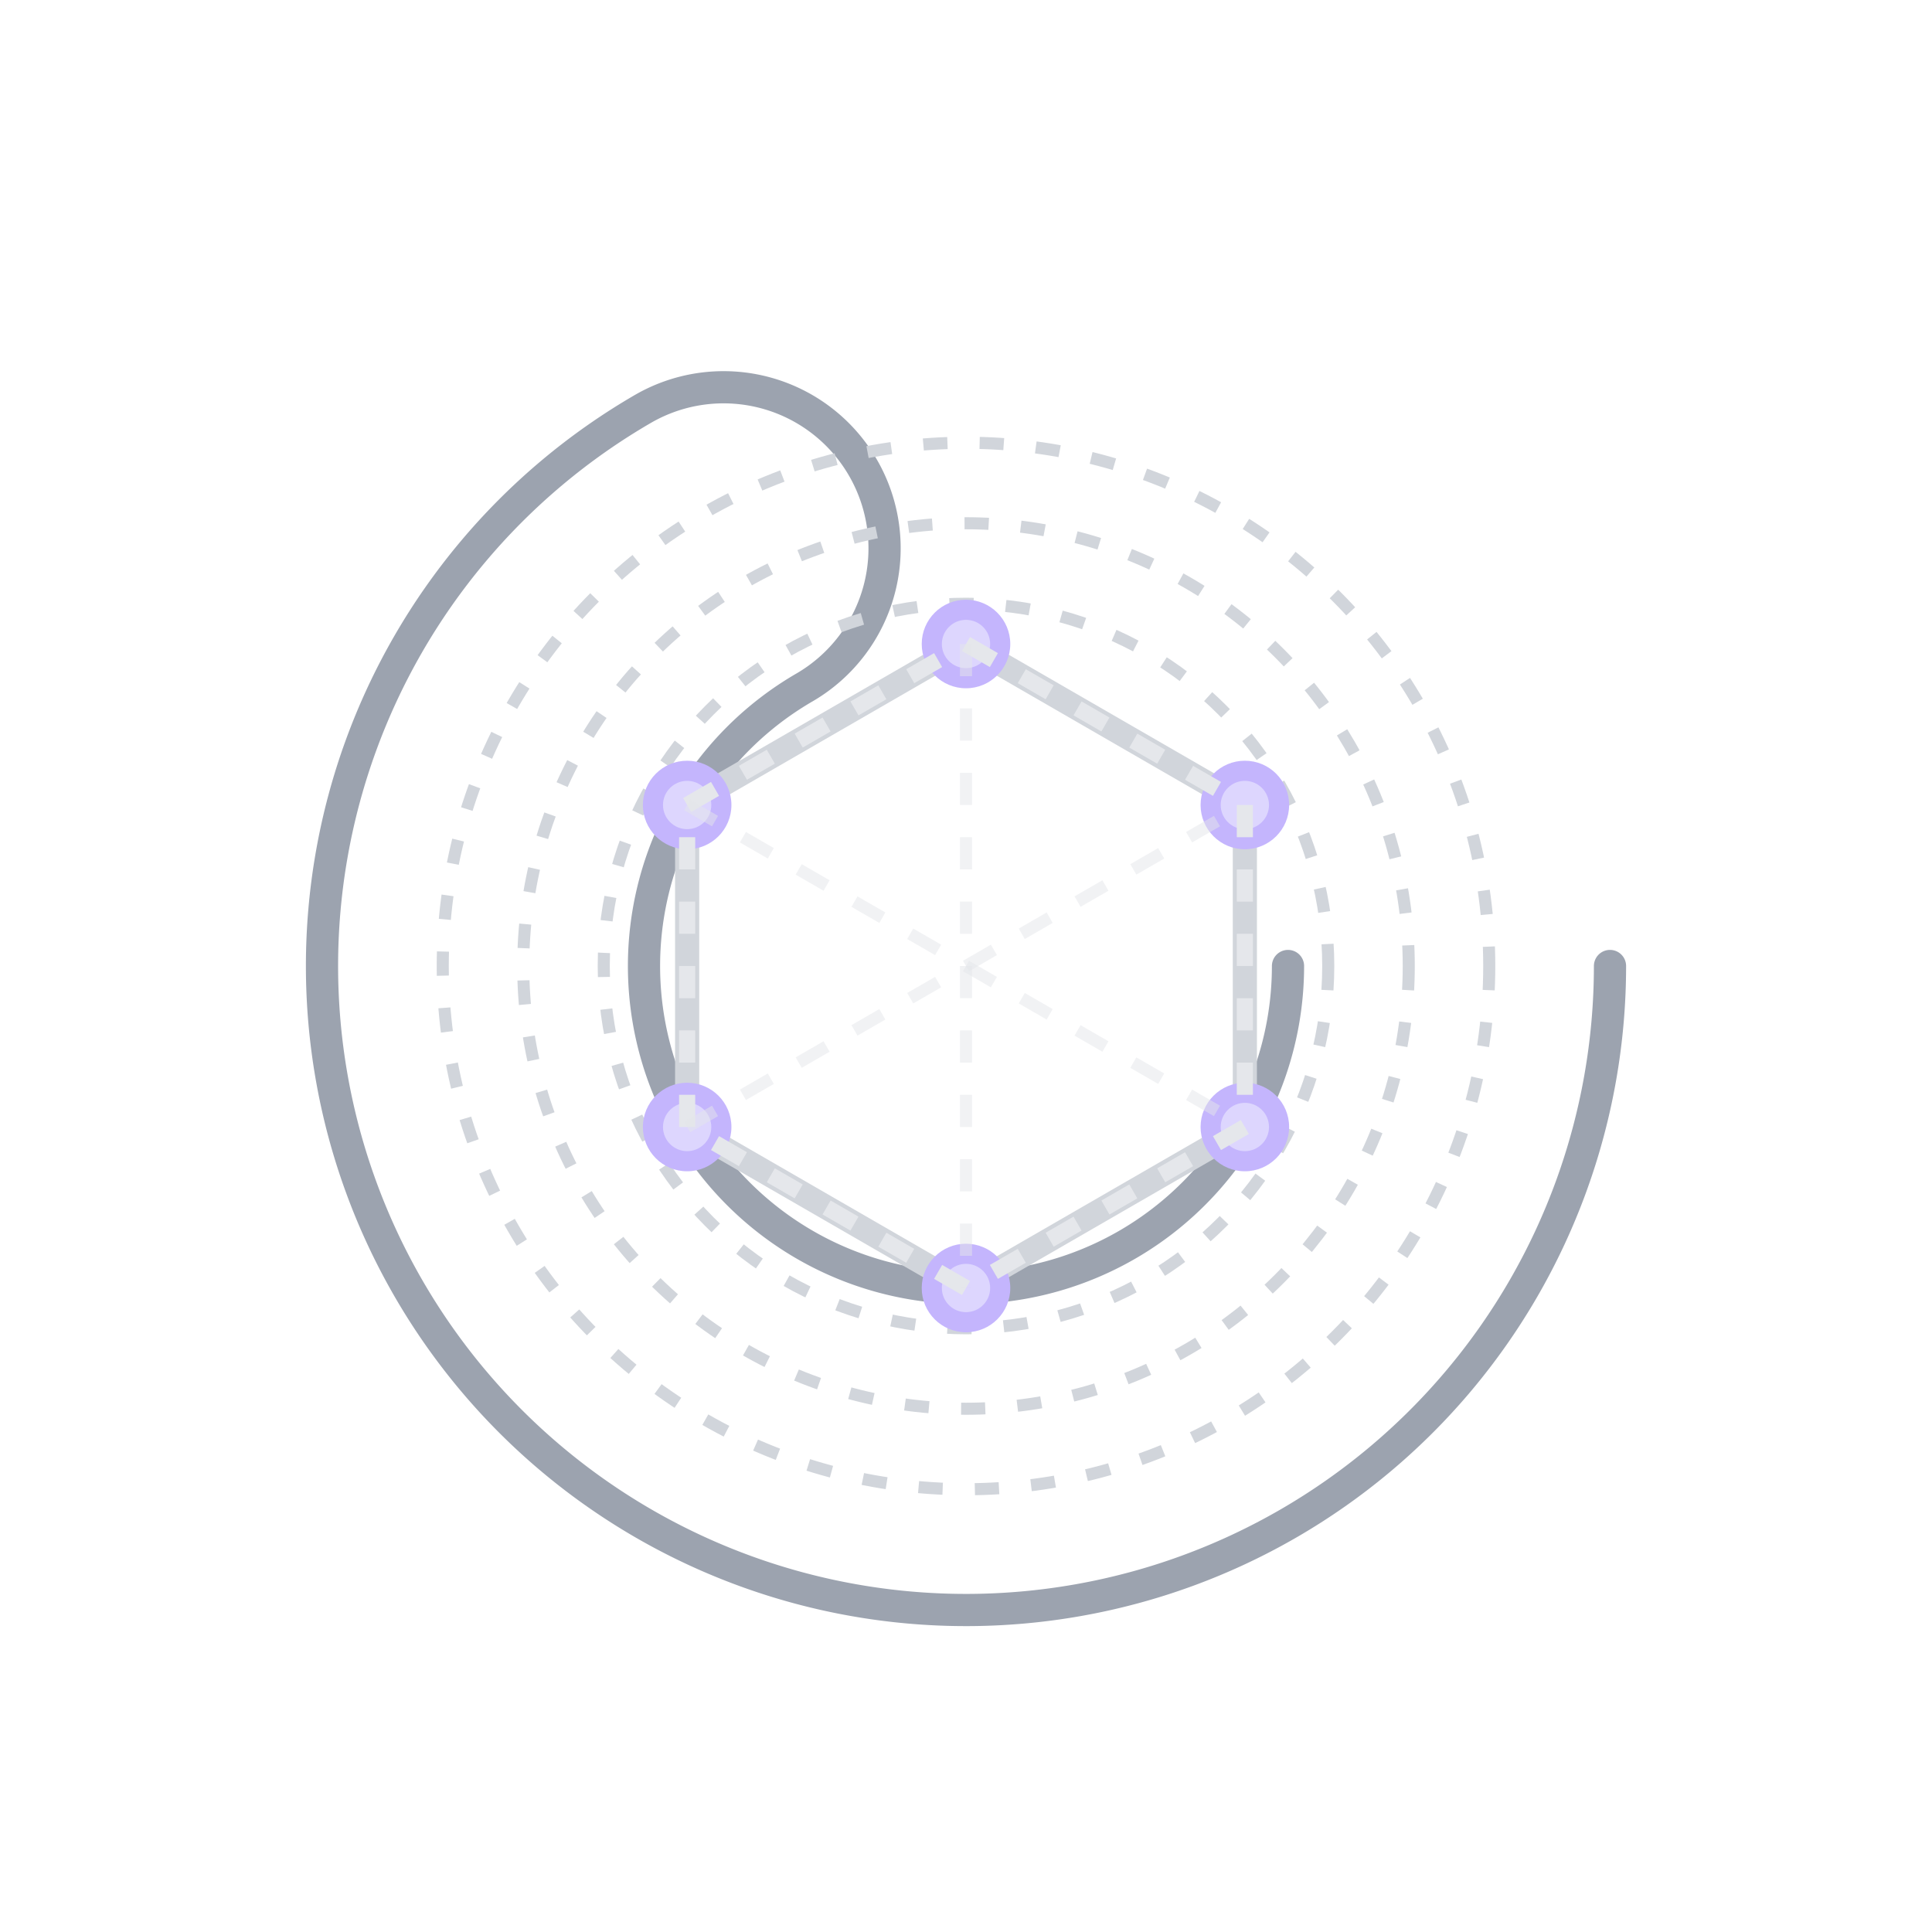 <svg xmlns="http://www.w3.org/2000/svg" viewBox="-120 -120 240 240">
  <!-- Curved Outer Pattern -->
  <path d="M 80,0 A 80,80 0 1,1 -40,-69.28 A 20,20 0 0,1 -20,-34.64 A 40,40 0 1,0 40,0"
    fill="none"
    stroke="#9ca3af"
    stroke-width="4"
    stroke-linecap="round"/>
  <!-- Pulse Circles -->
  <circle cx="0" cy="0" r="65" fill="none" stroke="#d1d5db" stroke-width="1.5" stroke-dasharray="3,4"/>
  <circle cx="0" cy="0" r="55" fill="none" stroke="#d1d5db" stroke-width="1.5" stroke-dasharray="3,4"/>
  <circle cx="0" cy="0" r="45" fill="none" stroke="#d1d5db" stroke-width="1.5" stroke-dasharray="3,4"/>
  <!-- Hexagonal Core -->
  <path d="M 0,-40 L 34.64,-20 L 34.64,20 L 0,40 L -34.64,20 L -34.64,-20 Z"
    fill="none"
    stroke="#d1d5db"
    stroke-width="3"/>
  <!-- Network Nodes (vertices) -->
  <circle cx="0" cy="-40" r="5.5" fill="#c4b5fd"/>
  <circle cx="34.64" cy="-20" r="5.5" fill="#c4b5fd"/>
  <circle cx="34.64" cy="20" r="5.5" fill="#c4b5fd"/>
  <circle cx="0" cy="40" r="5.5" fill="#c4b5fd"/>
  <circle cx="-34.64" cy="20" r="5.5" fill="#c4b5fd"/>
  <circle cx="-34.64" cy="-20" r="5.5" fill="#c4b5fd"/>
  <!-- Node Highlights -->
  <circle cx="0" cy="-40" r="3" fill="#ddd6fe"/>
  <circle cx="34.64" cy="-20" r="3" fill="#ddd6fe"/>
  <circle cx="34.64" cy="20" r="3" fill="#ddd6fe"/>
  <circle cx="0" cy="40" r="3" fill="#ddd6fe"/>
  <circle cx="-34.64" cy="20" r="3" fill="#ddd6fe"/>
  <circle cx="-34.64" cy="-20" r="3" fill="#ddd6fe"/>
  <!-- Dashed Connection Lines -->
  <line x1="0" y1="-40" x2="34.64" y2="-20" stroke="#e5e7eb" stroke-width="2" stroke-dasharray="4,4"/>
  <line x1="34.64" y1="-20" x2="34.64" y2="20" stroke="#e5e7eb" stroke-width="2" stroke-dasharray="4,4"/>
  <line x1="34.64" y1="20" x2="0" y2="40" stroke="#e5e7eb" stroke-width="2" stroke-dasharray="4,4"/>
  <line x1="0" y1="40" x2="-34.64" y2="20" stroke="#e5e7eb" stroke-width="2" stroke-dasharray="4,4"/>
  <line x1="-34.64" y1="20" x2="-34.64" y2="-20" stroke="#e5e7eb" stroke-width="2" stroke-dasharray="4,4"/>
  <line x1="-34.64" y1="-20" x2="0" y2="-40" stroke="#e5e7eb" stroke-width="2" stroke-dasharray="4,4"/>
  <!-- Cross Connections -->
  <line x1="0" y1="-40" x2="0" y2="40" stroke="#e5e7eb" stroke-width="1.5" stroke-dasharray="4,4" opacity="0.5"/>
  <line x1="-34.64" y1="-20" x2="34.64" y2="20" stroke="#e5e7eb" stroke-width="1.5" stroke-dasharray="4,4" opacity="0.5"/>
  <line x1="-34.64" y1="20" x2="34.64" y2="-20" stroke="#e5e7eb" stroke-width="1.5" stroke-dasharray="4,4" opacity="0.5"/>
</svg>